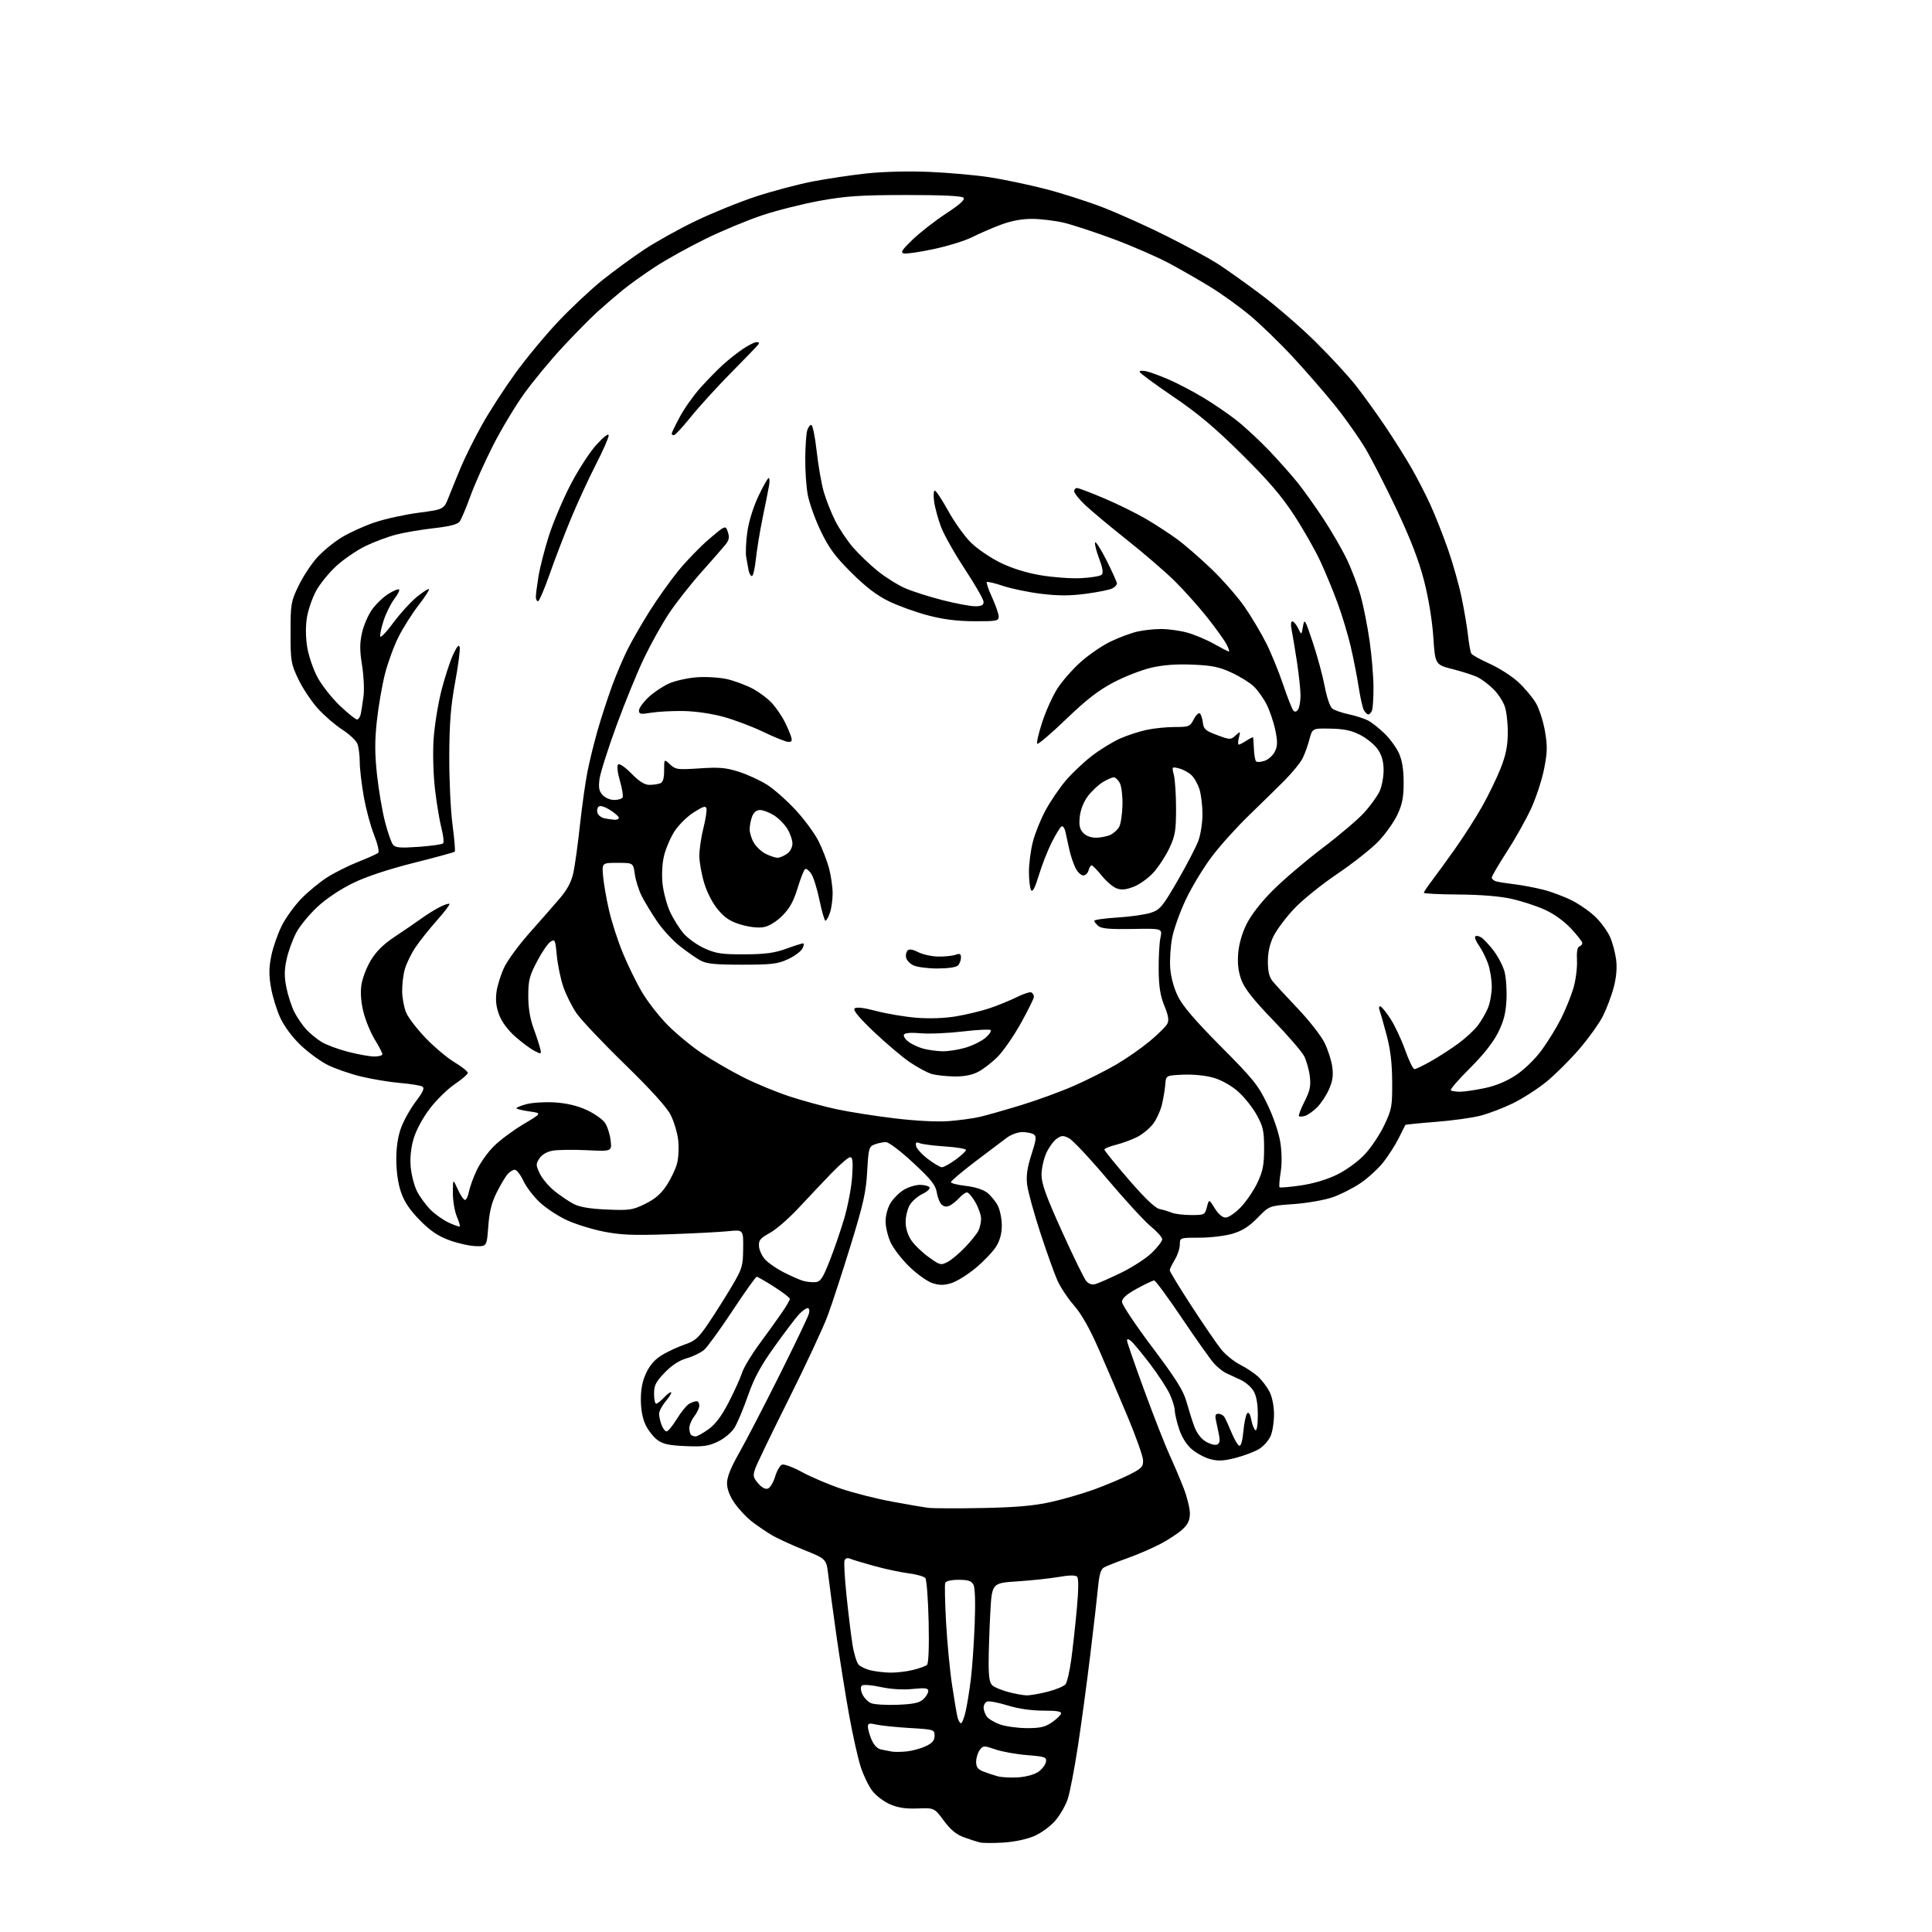 <?xml version="1.0" encoding="UTF-8" standalone="no"?>
<svg 
  version="1.1" 
  xmlns="http://www.w3.org/2000/svg" 
  xmlns:xlink="http://www.w3.org/1999/xlink" 
  xmlns:svg="http://www.w3.org/2000/svg"
  xmlns:rdf="http://www.w3.org/1999/02/22-rdf-syntax-ns#"
  xmlns:cc="http://creativecommons.org/ns#"
  xmlns:dc="http://purl.org/dc/elements/1.1/"
  viewBox="0 0 768 768"
  width="768"
  height="768"
>
<style>svg {background-color: white; }</style>"
<path stroke="none" fill="black" fill-rule="evenodd" d="M398.79,732.46C394.78,732.70 390.60,732.67 389.50,732.40C388.40,732.13 385.57,731.21 383.21,730.36C380.13,729.24 377.87,727.38 375.17,723.73C371.41,718.65 371.41,718.65 364.75,718.89C359.91,719.07 356.89,718.60 353.69,717.19C351.27,716.11 348.13,713.72 346.73,711.87C345.32,710.02 343.28,705.80 342.19,702.50C341.10,699.20 339.02,689.98 337.58,682.00C336.13,674.02 333.83,659.62 332.47,650.00C331.11,640.38 329.66,629.62 329.25,626.10C328.50,619.71 328.50,619.71 319.50,616.09C314.55,614.10 308.70,611.39 306.50,610.06C304.30,608.73 300.80,606.33 298.73,604.72C296.65,603.11 293.62,599.85 291.98,597.47C290.04,594.66 289.00,591.89 289.00,589.58C289.00,587.17 290.54,583.33 293.75,577.69C296.36,573.11 303.55,559.26 309.72,546.93C315.89,534.59 321.21,523.49 321.54,522.25C321.90,520.91 321.69,520.00 321.02,520.00C320.41,520.00 318.84,521.15 317.53,522.56C316.23,523.97 311.88,529.70 307.87,535.31C302.34,543.04 299.79,547.75 297.31,554.84C295.52,559.97 293.13,565.68 291.99,567.52C290.82,569.41 287.99,571.80 285.44,573.03C281.67,574.85 279.59,575.15 272.55,574.85C265.97,574.58 263.53,574.05 261.32,572.41C259.77,571.26 257.66,568.56 256.62,566.41C255.42,563.89 254.75,560.31 254.75,556.33C254.75,551.99 255.41,548.78 256.97,545.56C258.50,542.40 260.52,540.19 263.46,538.47C265.80,537.10 269.83,535.26 272.40,534.38C276.44,533.00 277.74,531.80 281.88,525.64C284.51,521.71 288.62,515.19 291.01,511.15C295.05,504.30 295.35,503.29 295.42,496.30C295.50,488.80 295.50,488.80 289.50,489.42C286.20,489.76 275.58,490.31 265.90,490.64C251.63,491.13 246.71,490.92 239.90,489.57C235.28,488.65 228.72,486.60 225.32,485.03C221.92,483.46 217.12,480.31 214.66,478.04C212.19,475.77 209.24,471.90 208.08,469.45C206.93,467.00 205.39,465.00 204.65,465.00C203.91,465.00 202.62,465.79 201.77,466.75C200.92,467.71 198.98,470.98 197.46,474.00C195.43,478.04 194.54,481.62 194.10,487.50C193.50,495.50 193.50,495.50 189.00,495.35C186.53,495.26 181.80,494.19 178.50,492.97C174.10,491.34 171.01,489.24 166.89,485.06C162.92,481.03 160.73,477.77 159.41,473.93C158.24,470.53 157.54,465.69 157.53,461.00C157.52,456.02 158.17,451.74 159.45,448.26C160.52,445.37 163.14,440.70 165.28,437.87C168.20,434.02 168.85,432.53 167.89,431.93C167.18,431.49 163.20,430.85 159.05,430.50C154.90,430.15 147.90,428.99 143.50,427.92C139.10,426.85 133.10,424.77 130.17,423.29C127.24,421.81 122.39,418.24 119.40,415.36C116.13,412.22 112.91,407.87 111.37,404.50C109.96,401.41 108.30,395.99 107.70,392.45C106.85,387.52 106.90,384.57 107.87,379.83C108.58,376.43 110.45,371.07 112.04,367.93C113.62,364.79 117.12,359.95 119.82,357.18C122.51,354.42 127.15,350.61 130.11,348.73C133.07,346.84 138.65,344.06 142.50,342.55C146.35,341.04 149.89,339.43 150.36,338.99C150.83,338.55 150.07,335.33 148.68,331.84C147.29,328.35 145.44,321.45 144.58,316.50C143.71,311.55 143.00,305.39 143.00,302.82C143.00,300.24 142.59,297.05 142.09,295.72C141.58,294.40 138.88,291.85 136.08,290.05C133.28,288.26 128.90,284.47 126.34,281.64C123.79,278.81 120.30,273.57 118.60,270.00C115.67,263.85 115.50,262.85 115.50,251.50C115.50,240.13 115.66,239.16 118.61,233.00C120.32,229.43 123.60,224.38 125.91,221.79C128.21,219.21 132.66,215.53 135.81,213.62C138.95,211.71 144.89,209.02 149.01,207.64C153.13,206.25 160.99,204.53 166.47,203.81C176.44,202.50 176.44,202.50 178.40,197.50C179.48,194.75 181.68,189.35 183.30,185.50C184.91,181.65 188.63,174.20 191.57,168.93C194.50,163.67 200.47,154.45 204.82,148.43C209.17,142.42 216.90,133.10 222.00,127.72C227.09,122.34 234.91,115.01 239.38,111.43C243.85,107.85 251.27,102.41 255.87,99.35C260.47,96.28 269.70,91.13 276.37,87.91C283.04,84.69 293.92,80.28 300.55,78.10C307.18,75.93 317.31,73.24 323.05,72.14C328.80,71.03 338.45,69.59 344.50,68.94C351.05,68.23 361.17,67.98 369.50,68.33C377.20,68.66 388.00,69.62 393.50,70.48C399.00,71.34 408.80,73.40 415.28,75.05C421.76,76.70 432.20,80.04 438.49,82.47C444.77,84.90 456.19,90.04 463.85,93.89C471.52,97.74 480.43,102.56 483.65,104.60C486.87,106.64 494.60,112.11 500.82,116.77C507.05,121.42 517.00,130.01 522.92,135.86C528.85,141.71 536.16,149.65 539.16,153.50C542.16,157.35 547.34,164.55 550.68,169.50C554.01,174.45 558.65,181.81 560.97,185.85C563.30,189.89 566.74,196.57 568.62,200.70C570.50,204.83 573.64,212.77 575.59,218.35C577.54,223.93 579.98,232.55 581.01,237.50C582.04,242.45 583.19,249.26 583.56,252.63C583.93,256.00 584.53,259.23 584.89,259.82C585.25,260.40 588.55,262.23 592.23,263.88C595.90,265.53 600.99,268.79 603.53,271.13C606.06,273.47 609.22,277.22 610.54,279.47C611.85,281.72 613.48,286.75 614.15,290.65C615.17,296.61 615.11,299.03 613.80,305.68C612.94,310.04 610.60,317.17 608.59,321.51C606.58,325.85 602.26,333.55 598.97,338.62C595.69,343.69 593.00,348.30 593.00,348.85C593.00,349.41 593.79,350.09 594.75,350.36C595.71,350.63 598.98,351.15 602.00,351.51C605.02,351.87 610.16,352.84 613.42,353.66C616.68,354.47 621.85,356.42 624.92,357.97C627.99,359.53 632.25,362.53 634.39,364.65C636.52,366.77 639.07,370.30 640.04,372.50C641.01,374.70 642.09,378.75 642.44,381.50C642.85,384.77 642.52,388.57 641.48,392.50C640.61,395.80 638.68,400.92 637.20,403.87C635.71,406.83 631.44,412.78 627.71,417.11C623.97,421.44 618.12,427.25 614.71,430.03C611.29,432.81 605.35,436.64 601.50,438.53C597.65,440.42 591.80,442.66 588.50,443.51C585.20,444.36 577.16,445.47 570.64,445.97C564.12,446.48 558.72,447.03 558.64,447.19C558.56,447.36 557.38,449.74 556.00,452.47C554.62,455.20 551.88,459.49 549.91,461.99C547.94,464.49 543.89,468.21 540.91,470.25C537.93,472.29 532.86,474.86 529.63,475.97C526.40,477.07 519.43,478.28 514.15,478.65C504.55,479.33 504.55,479.33 499.92,484.08C496.54,487.55 493.85,489.26 489.96,490.42C487.03,491.29 481.12,492.00 476.82,492.00C469.00,492.00 469.00,492.00 469.00,494.75C468.99,496.26 468.09,498.97 467.00,500.77C465.90,502.57 465.00,504.46 465.00,504.97C465.00,505.48 468.90,511.88 473.66,519.20C478.42,526.51 483.71,534.24 485.41,536.36C487.11,538.48 490.52,541.24 493.00,542.50C495.48,543.76 498.69,545.90 500.15,547.26C501.61,548.62 503.61,551.25 504.59,553.11C505.65,555.11 506.41,558.75 506.44,562.00C506.47,565.02 505.88,568.96 505.13,570.74C504.38,572.52 502.32,574.88 500.55,575.97C498.78,577.06 494.58,578.66 491.20,579.53C486.37,580.76 484.22,580.87 481.02,580.01C478.80,579.41 475.48,577.60 473.65,576.00C471.58,574.18 469.70,571.14 468.67,567.93C467.75,565.09 466.99,561.81 466.98,560.64C466.97,559.46 466.09,556.59 465.03,554.26C463.97,551.93 460.44,546.52 457.19,542.24C453.93,537.96 450.53,533.85 449.63,533.11C448.58,532.23 448.00,532.15 448.00,532.87C448.00,533.48 451.10,542.44 454.89,552.77C458.68,563.10 463.22,574.70 464.99,578.53C466.75,582.36 469.27,588.32 470.60,591.77C471.92,595.22 473.00,599.65 473.00,601.62C473.00,604.28 472.25,605.89 470.10,607.91C468.51,609.40 464.57,612.00 461.35,613.70C458.13,615.40 452.20,617.96 448.17,619.40C444.14,620.84 440.01,622.46 439.00,623.00C437.61,623.74 437.00,625.64 436.51,630.74C436.16,634.46 434.75,646.73 433.38,658.00C432.01,669.27 429.79,685.70 428.43,694.50C427.08,703.30 425.29,712.57 424.45,715.11C423.62,717.64 421.39,721.52 419.51,723.72C417.58,725.97 413.91,728.65 411.09,729.87C408.10,731.15 403.16,732.19 398.79,732.46zM404.94,706.51C408.19,706.27 411.41,705.34 412.94,704.20C414.35,703.16 415.63,701.40 415.80,700.30C416.07,698.49 415.36,698.25 408.30,697.69C404.01,697.35 398.34,696.33 395.69,695.42C391.11,693.85 390.82,693.86 389.47,695.64C388.70,696.66 388.05,698.75 388.03,700.27C388.01,702.38 388.66,703.31 390.75,704.15C392.26,704.76 394.85,705.63 396.50,706.08C398.15,706.54 401.95,706.73 404.94,706.51zM360.50,696.21C362.70,695.98 366.07,695.05 368.00,694.14C370.63,692.91 371.50,691.88 371.50,690.00C371.50,687.54 371.34,687.49 361.50,686.90C356.00,686.57 350.04,685.95 348.25,685.52C345.58,684.89 345.00,685.05 345.00,686.41C345.00,687.32 345.65,689.61 346.43,691.50C347.33,693.64 348.73,695.11 350.18,695.43C351.46,695.70 353.40,696.08 354.50,696.28C355.60,696.48 358.30,696.44 360.50,696.21zM408.10,686.96C413.35,686.99 415.39,686.54 418.03,684.75C419.85,683.51 421.53,681.94 421.76,681.25C422.06,680.32 420.22,680.00 414.69,680.00C409.95,680.00 404.75,679.24 400.51,677.93C396.82,676.79 393.18,676.10 392.40,676.40C391.63,676.69 391.00,677.77 391.00,678.78C391.00,679.79 391.57,681.40 392.26,682.35C392.96,683.30 395.32,684.71 397.51,685.49C399.71,686.27 404.47,686.93 408.10,686.96zM382.01,685.00C382.44,685.00 383.28,682.86 383.87,680.25C384.46,677.64 385.39,671.90 385.93,667.50C386.47,663.10 387.15,653.28 387.45,645.68C387.79,637.03 387.61,631.13 386.96,629.93C386.16,628.43 384.84,628.00 381.07,628.00C378.10,628.00 376.03,628.49 375.74,629.25C375.48,629.94 375.64,637.02 376.08,645.00C376.53,652.98 377.60,664.20 378.48,669.95C379.35,675.70 380.32,681.43 380.64,682.70C380.96,683.96 381.57,685.00 382.01,685.00zM356.72,677.68C362.98,677.44 365.43,676.92 366.97,675.53C368.09,674.52 369.00,673.03 369.00,672.23C369.00,671.04 367.85,670.88 362.75,671.39C358.80,671.78 354.11,671.49 350.00,670.60C346.25,669.79 343.11,669.56 342.58,670.07C342.02,670.60 342.11,671.95 342.82,673.50C343.46,674.91 345.00,676.49 346.24,677.03C347.48,677.56 352.20,677.85 356.72,677.68zM408.04,673.93C409.44,673.97 413.26,673.31 416.54,672.47C419.82,671.62 422.99,670.28 423.60,669.49C424.20,668.69 425.20,664.32 425.83,659.77C426.45,655.22 427.45,646.15 428.05,639.62C428.76,631.81 428.80,627.40 428.15,626.75C427.50,626.10 424.99,626.14 420.83,626.87C417.35,627.47 409.95,628.26 404.40,628.62C394.29,629.28 394.29,629.28 393.65,641.30C393.29,647.91 393.00,656.79 393.00,661.03C393.00,666.80 393.39,669.08 394.56,670.05C395.41,670.76 398.22,671.91 400.81,672.60C403.39,673.30 406.64,673.90 408.04,673.93zM353.81,664.90C356.18,664.95 360.23,664.49 362.81,663.86C365.39,663.24 367.95,662.32 368.50,661.81C369.12,661.25 369.37,654.69 369.15,644.70C368.95,635.79 368.36,627.97 367.83,627.31C367.30,626.66 364.30,625.81 361.18,625.42C358.06,625.03 351.90,623.72 347.50,622.50C343.10,621.29 338.77,619.98 337.88,619.59C336.88,619.16 336.05,619.43 335.72,620.29C335.42,621.06 335.79,627.52 336.54,634.64C337.28,641.77 338.35,650.47 338.92,653.99C339.49,657.50 340.59,661.01 341.36,661.79C342.14,662.57 344.29,663.56 346.14,664.00C347.99,664.44 351.44,664.84 353.81,664.90zM390.50,599.46C403.66,599.21 410.92,598.58 417.50,597.13C422.45,596.05 430.32,593.76 435.00,592.06C439.68,590.35 445.98,587.70 449.00,586.17C453.87,583.69 454.49,583.04 454.38,580.42C454.31,578.79 451.52,570.95 448.18,562.98C444.85,555.02 439.69,542.99 436.74,536.25C433.16,528.09 429.88,522.30 426.93,518.93C424.49,516.15 421.51,511.65 420.30,508.92C419.09,506.20 416.03,497.62 413.49,489.86C410.95,482.10 408.62,473.56 408.30,470.90C407.88,467.36 408.34,464.15 410.02,458.94C411.95,452.94 412.09,451.67 410.91,450.92C410.13,450.43 408.10,450.02 406.40,450.02C404.69,450.01 401.92,451.01 400.24,452.25C398.56,453.49 392.87,457.78 387.59,461.80C382.32,465.81 378.00,469.47 378.00,469.92C378.00,470.37 380.66,471.04 383.92,471.41C387.53,471.82 390.84,472.88 392.44,474.13C393.87,475.25 395.76,477.56 396.64,479.26C397.51,480.96 398.23,484.49 398.23,487.12C398.23,490.31 397.49,493.09 395.99,495.51C394.76,497.50 391.11,501.33 387.87,504.03C384.64,506.72 380.25,509.44 378.12,510.08C375.15,510.97 373.40,510.96 370.58,510.03C368.55,509.36 364.44,506.41 361.43,503.47C358.42,500.54 355.08,496.19 354.00,493.82C352.93,491.44 352.04,487.70 352.03,485.50C352.02,483.24 352.87,480.08 353.99,478.24C355.09,476.45 357.45,474.09 359.24,472.99C361.03,471.90 363.94,471.01 365.69,471.00C367.45,471.00 369.16,471.45 369.49,471.99C369.83,472.54 368.57,473.71 366.70,474.61C364.83,475.50 362.55,477.48 361.65,479.02C360.74,480.55 360.00,483.59 360.00,485.76C360.00,488.20 360.86,490.98 362.25,493.04C363.49,494.87 366.61,497.89 369.20,499.74C373.66,502.94 374.03,503.04 376.70,501.63C378.24,500.82 381.36,498.21 383.63,495.83C385.91,493.45 388.27,490.52 388.88,489.32C389.50,488.11 390.00,485.95 390.00,484.51C390.00,483.07 388.99,480.12 387.75,477.96C386.51,475.79 385.01,474.01 384.40,474.01C383.80,474.00 382.46,474.94 381.42,476.09C380.37,477.24 378.70,478.62 377.70,479.16C376.44,479.83 375.42,479.76 374.43,478.94C373.63,478.28 372.72,476.09 372.40,474.07C371.92,471.08 370.21,468.92 362.98,462.20C358.00,457.57 353.28,454.00 352.14,454.00C351.04,454.00 349.04,454.42 347.70,454.92C345.42,455.79 345.24,456.42 344.72,465.67C344.26,473.91 343.19,478.66 338.16,495.00C334.85,505.73 330.74,518.33 329.01,523.00C327.28,527.67 320.36,542.52 313.62,556.00C306.88,569.48 300.86,581.96 300.23,583.75C299.23,586.62 299.37,587.32 301.39,589.67C302.85,591.36 304.27,592.11 305.29,591.72C306.17,591.38 307.45,589.24 308.13,586.95C308.82,584.66 310.05,582.54 310.86,582.22C311.68,581.91 315.31,583.26 318.92,585.23C322.54,587.20 329.55,590.17 334.50,591.84C339.45,593.50 348.45,595.78 354.50,596.90C360.55,598.02 367.07,599.14 369.00,599.38C370.93,599.62 380.60,599.66 390.50,599.46zM483.74,574.27C484.80,573.86 485.04,572.83 484.61,570.60C484.28,568.90 483.73,566.26 483.39,564.75C482.92,562.66 483.14,562.00 484.32,562.00C485.18,562.00 486.25,562.56 486.69,563.25C487.14,563.93 488.41,566.71 489.53,569.42C490.65,572.14 492.05,574.52 492.64,574.71C493.29,574.93 493.93,572.65 494.27,568.92C494.58,565.54 495.26,562.34 495.79,561.81C496.40,561.20 496.99,562.13 497.41,564.39C497.78,566.34 498.51,568.20 499.04,568.52C499.62,568.88 500.00,566.47 500.00,562.46C500.00,557.99 499.44,554.86 498.29,552.92C497.36,551.33 494.99,549.32 493.04,548.45C491.09,547.58 488.51,546.38 487.30,545.79C486.09,545.20 484.02,543.54 482.69,542.11C481.36,540.67 475.65,532.64 470.01,524.25C464.36,515.86 459.32,509.00 458.80,509.00C458.28,509.00 455.20,510.46 451.94,512.25C447.75,514.55 446.02,516.09 446.01,517.53C446.01,518.64 451.41,526.74 458.02,535.53C467.31,547.86 470.39,552.75 471.58,557.00C472.42,560.02 473.81,564.45 474.67,566.83C475.66,569.57 477.34,571.84 479.25,573.00C480.90,574.01 482.93,574.58 483.74,574.27zM276.52,571.00C277.17,571.00 279.49,569.70 281.68,568.12C284.44,566.12 286.89,562.84 289.70,557.37C291.93,553.04 294.30,547.80 294.97,545.72C295.63,543.64 298.74,538.46 301.88,534.22C305.02,529.97 309.03,524.39 310.79,521.82C312.56,519.25 314.00,516.77 313.99,516.32C313.98,515.87 311.17,513.71 307.74,511.53C304.31,509.34 301.19,507.54 300.81,507.53C300.43,507.51 296.11,513.58 291.21,521.00C286.31,528.42 281.22,535.44 279.90,536.58C278.58,537.72 275.48,539.23 273.00,539.93C270.00,540.78 267.09,542.68 264.25,545.62C260.70,549.31 260.00,550.69 260.00,554.02C260.00,556.21 260.37,558.00 260.83,558.00C261.28,558.00 262.71,556.88 264.00,555.50C265.29,554.13 266.55,553.21 266.80,553.46C267.04,553.71 266.07,555.32 264.62,557.03C263.18,558.75 262.00,560.99 262.00,562.01C262.00,563.03 262.44,565.02 262.98,566.43C263.51,567.85 264.42,569.00 264.98,569.00C265.55,569.00 267.41,566.74 269.10,563.98C270.80,561.23 273.02,558.53 274.03,557.98C275.04,557.44 276.35,557.00 276.93,557.00C277.52,557.00 277.99,557.79 277.98,558.75C277.97,559.71 277.08,561.62 276.00,563.00C274.92,564.38 274.03,566.44 274.02,567.58C274.01,568.73 274.30,569.97 274.67,570.33C275.03,570.70 275.87,571.00 276.52,571.00zM435.42,510.45C436.56,510.14 441.15,508.12 445.61,505.96C450.06,503.81 455.58,500.24 457.86,498.02C460.14,495.81 462.00,493.38 462.00,492.62C462.00,491.86 459.97,489.57 457.48,487.54C455.00,485.50 447.27,477.09 440.31,468.86C433.36,460.62 426.46,453.25 424.98,452.49C422.65,451.28 422.00,451.31 420.04,452.68C418.80,453.55 416.94,456.12 415.91,458.38C414.89,460.65 414.03,464.52 414.02,466.98C414.00,470.47 415.79,475.43 422.14,489.48C426.62,499.39 430.97,508.29 431.81,509.26C432.77,510.38 434.11,510.82 435.42,510.45zM324.00,509.69C326.14,509.53 326.96,508.35 329.69,501.50C331.44,497.10 334.08,489.45 335.55,484.50C337.02,479.55 338.46,472.01 338.74,467.75C339.14,461.81 338.95,460.00 337.96,460.00C337.25,460.00 333.93,462.84 330.58,466.31C327.24,469.78 321.35,476.00 317.50,480.14C313.65,484.28 308.48,488.78 306.00,490.13C302.17,492.24 301.53,493.02 301.71,495.44C301.82,497.00 302.95,499.39 304.21,500.74C305.47,502.09 308.75,504.35 311.50,505.75C314.25,507.15 317.62,508.65 319.00,509.08C320.38,509.52 322.62,509.79 324.00,509.69zM182.78,487.55C182.97,487.37 182.42,485.54 181.56,483.49C180.70,481.43 180.01,477.22 180.02,474.13C180.04,468.50 180.04,468.50 181.97,472.75C183.03,475.09 184.32,477.00 184.84,477.00C185.36,477.00 186.06,475.54 186.40,473.75C186.74,471.96 188.11,468.15 189.45,465.29C190.78,462.42 193.85,458.10 196.26,455.69C198.68,453.27 203.98,449.32 208.04,446.91C215.43,442.52 215.43,442.52 210.62,441.83C207.97,441.45 205.58,440.91 205.30,440.63C205.02,440.36 206.76,439.60 209.15,438.95C211.54,438.31 216.67,437.98 220.55,438.23C225.24,438.52 229.50,439.54 233.22,441.24C236.31,442.66 239.60,444.99 240.54,446.42C241.48,447.86 242.47,450.98 242.74,453.37C243.23,457.71 243.23,457.71 233.21,457.22C227.70,456.96 221.57,457.05 219.59,457.42C217.40,457.83 215.37,459.03 214.42,460.49C212.98,462.67 213.00,463.19 214.56,466.48C215.50,468.46 218.12,471.59 220.38,473.42C222.65,475.25 226.07,477.57 228.00,478.57C230.44,479.84 234.45,480.52 241.25,480.81C250.24,481.20 251.43,481.02 256.43,478.58C260.32,476.67 262.74,474.60 264.95,471.27C266.64,468.71 268.52,464.79 269.12,462.56C269.72,460.33 269.93,456.11 269.59,453.18C269.25,450.26 267.90,445.76 266.59,443.18C265.04,440.13 258.66,433.09 248.30,423.00C239.55,414.48 230.93,405.35 229.14,402.73C227.35,400.11 225.00,395.41 223.93,392.30C222.86,389.18 221.70,383.60 221.35,379.89C220.77,373.63 220.60,373.24 218.86,374.32C217.83,374.96 215.42,378.48 213.50,382.14C210.45,387.94 210.00,389.71 210.00,395.92C210.00,400.68 210.70,404.95 212.10,408.77C213.26,411.92 214.45,415.56 214.74,416.85C215.26,419.13 215.20,419.15 212.38,417.70C210.80,416.87 207.40,414.35 204.83,412.08C201.95,409.55 199.49,406.24 198.44,403.48C197.22,400.30 196.92,397.63 197.37,394.25C197.73,391.64 199.16,387.17 200.54,384.33C201.93,381.49 206.54,375.27 210.78,370.51C215.03,365.75 220.37,359.65 222.66,356.95C225.58,353.51 227.16,350.48 227.95,346.82C228.56,343.94 229.73,335.50 230.53,328.05C231.34,320.60 232.68,311.02 233.52,306.77C234.36,302.52 236.19,295.10 237.57,290.27C238.96,285.45 241.49,277.68 243.18,273.00C244.88,268.32 247.75,261.57 249.55,258.00C251.35,254.43 255.27,247.62 258.26,242.89C261.25,238.15 266.33,231.01 269.54,227.03C272.76,223.05 278.32,217.31 281.90,214.27C288.41,208.74 288.41,208.74 289.33,211.48C290.03,213.60 289.82,214.72 288.37,216.52C287.34,217.79 282.97,222.79 278.66,227.63C274.35,232.48 268.59,239.83 265.85,243.97C263.11,248.11 258.69,256.04 256.03,261.60C253.36,267.15 248.43,279.22 245.06,288.41C241.70,297.61 238.67,307.14 238.33,309.59C237.86,313.06 238.12,314.47 239.52,316.02C240.50,317.11 242.56,318.00 244.10,318.00C245.63,318.00 247.15,317.57 247.48,317.03C247.81,316.50 247.34,313.53 246.44,310.43C245.47,307.11 245.17,304.43 245.70,303.90C246.22,303.38 248.40,304.86 251.00,307.50C254.08,310.64 256.24,312.00 258.13,312.00C259.62,312.00 261.55,311.73 262.42,311.39C263.54,310.96 264.00,309.46 264.00,306.22C264.00,301.65 264.00,301.65 266.35,303.86C268.54,305.91 269.33,306.02 278.10,305.44C285.91,304.92 288.56,305.15 293.75,306.80C297.18,307.90 302.25,310.24 305.01,312.00C307.76,313.77 312.83,318.26 316.28,321.99C319.73,325.71 323.80,331.23 325.33,334.26C326.87,337.29 328.76,342.18 329.55,345.13C330.33,348.08 330.98,352.57 330.99,355.10C330.99,357.63 330.51,361.12 329.90,362.85C329.30,364.58 328.50,366.00 328.13,366.00C327.76,366.00 326.70,362.36 325.78,357.91C324.86,353.46 323.39,348.72 322.51,347.38C321.63,346.03 320.53,345.17 320.05,345.47C319.58,345.76 318.23,349.17 317.06,353.04C315.47,358.26 313.91,361.09 311.01,363.99C308.63,366.37 305.76,368.14 303.64,368.54C301.52,368.94 298.02,368.57 294.66,367.59C290.46,366.37 288.29,364.99 285.55,361.78C283.39,359.26 281.16,355.03 279.98,351.19C278.89,347.67 278.00,342.73 278.00,340.21C278.00,337.69 278.71,332.80 279.58,329.34C280.45,325.88 281.01,322.34 280.83,321.48C280.56,320.21 279.62,320.48 275.74,322.95C273.11,324.61 269.67,328.03 268.07,330.55C266.48,333.06 264.62,337.40 263.96,340.19C263.23,343.19 263.00,347.70 263.37,351.29C263.72,354.61 265.06,359.64 266.35,362.46C267.65,365.28 270.12,369.20 271.84,371.17C273.57,373.14 277.35,375.80 280.24,377.08C284.70,379.06 287.10,379.41 296.00,379.36C304.16,379.33 307.83,378.83 312.47,377.16C315.75,375.97 318.80,375.00 319.25,375.00C319.70,375.00 319.57,375.94 318.95,377.09C318.33,378.25 315.73,380.15 313.16,381.33C309.13,383.19 306.69,383.48 295.00,383.48C284.25,383.48 280.87,383.14 278.42,381.80C276.72,380.88 273.03,378.30 270.21,376.07C267.40,373.85 263.34,369.43 261.19,366.26C259.04,363.09 256.31,358.59 255.12,356.25C253.93,353.92 252.68,349.98 252.35,347.50C251.73,343.00 251.73,343.00 245.51,343.00C239.29,343.00 239.29,343.00 239.73,348.25C239.98,351.14 241.03,357.22 242.08,361.78C243.12,366.33 245.59,373.98 247.56,378.78C249.53,383.57 252.95,390.58 255.17,394.34C257.39,398.11 261.97,403.99 265.35,407.42C268.73,410.85 274.88,415.93 279.02,418.70C283.15,421.47 290.61,425.79 295.60,428.30C300.59,430.81 308.92,434.24 314.10,435.92C319.28,437.61 327.57,439.86 332.51,440.93C337.46,441.99 347.80,443.62 355.50,444.55C364.05,445.58 372.48,446.01 377.15,445.66C381.36,445.34 386.99,444.56 389.65,443.94C392.32,443.31 399.68,441.21 406.00,439.28C412.32,437.35 421.77,433.89 427.00,431.59C432.23,429.28 439.76,425.49 443.75,423.15C447.74,420.82 453.69,416.67 456.98,413.94C460.26,411.21 463.41,408.10 463.98,407.04C464.76,405.58 464.49,403.82 462.85,399.80C461.23,395.82 460.66,392.26 460.59,385.50C460.54,380.55 460.86,374.83 461.29,372.78C462.08,369.06 462.08,369.06 450.19,369.28C441.33,369.44 437.89,369.15 436.65,368.13C435.74,367.37 435.00,366.43 435.00,366.02C435.00,365.62 439.16,365.04 444.25,364.72C449.34,364.41 455.30,363.56 457.50,362.83C461.15,361.62 462.09,360.49 468.17,350.00C471.83,343.67 475.54,336.51 476.42,334.07C477.29,331.64 478.00,326.96 478.00,323.69C478.00,320.41 477.48,316.01 476.85,313.90C476.22,311.79 474.76,309.19 473.60,308.11C472.45,307.03 470.21,305.83 468.64,305.44C465.81,304.74 465.79,304.76 466.64,308.11C467.11,309.98 467.50,316.00 467.50,321.50C467.49,330.20 467.15,332.23 464.86,337.12C463.41,340.21 460.57,344.57 458.55,346.81C456.53,349.05 452.97,351.61 450.65,352.50C447.51,353.70 445.75,353.85 443.81,353.12C442.37,352.57 439.72,350.30 437.93,348.06C436.13,345.83 434.34,344.00 433.95,344.00C433.56,344.00 433.00,344.90 432.71,346.00C432.42,347.10 431.48,348.00 430.62,348.00C429.76,348.00 428.39,346.72 427.58,345.15C426.77,343.58 425.66,340.32 425.11,337.90C424.56,335.48 423.85,332.24 423.53,330.71C423.21,329.17 422.49,328.19 421.95,328.53C421.40,328.87 419.66,331.72 418.07,334.86C416.49,338.00 414.19,343.86 412.97,347.89C411.45,352.88 410.47,354.77 409.89,353.85C409.42,353.11 409.02,349.86 409.02,346.64C409.01,343.42 409.71,338.02 410.57,334.64C411.44,331.26 413.73,325.57 415.68,322.00C417.62,318.43 421.23,313.14 423.69,310.25C426.15,307.36 430.82,302.95 434.07,300.45C437.32,297.95 442.35,294.86 445.24,293.58C448.13,292.30 452.88,290.75 455.80,290.13C458.71,289.51 463.76,289.00 467.02,289.00C472.64,289.00 473.03,288.84 474.56,285.89C475.45,284.17 476.55,283.16 477.01,283.64C477.47,284.11 477.99,285.79 478.17,287.37C478.45,289.82 479.27,290.52 483.82,292.21C488.96,294.12 489.20,294.13 491.14,292.37C493.11,290.59 493.14,290.60 492.47,293.28C492.09,294.77 492.07,296.00 492.43,296.00C492.78,296.00 494.18,295.27 495.54,294.38C496.89,293.50 498.06,292.93 498.14,293.13C498.21,293.34 498.35,295.40 498.45,297.73C498.54,300.05 498.94,302.28 499.33,302.66C499.72,303.05 501.27,302.94 502.77,302.41C504.27,301.89 506.09,300.22 506.81,298.70C507.87,296.50 507.90,294.82 506.95,290.23C506.30,287.08 504.74,282.48 503.48,280.00C502.22,277.52 499.91,274.29 498.34,272.81C496.78,271.33 492.80,268.87 489.50,267.35C484.61,265.10 481.73,264.51 474.00,264.20C467.52,263.94 462.29,264.33 457.57,265.44C453.75,266.33 447.02,268.96 442.61,271.28C436.64,274.42 431.81,278.17 423.77,285.90C417.83,291.62 412.67,296.01 412.32,295.65C411.97,295.30 412.87,291.40 414.33,286.98C415.78,282.56 418.49,276.58 420.34,273.69C422.19,270.79 426.36,266.05 429.60,263.15C432.85,260.25 438.21,256.58 441.53,255.00C444.84,253.41 449.57,251.65 452.03,251.08C454.49,250.51 458.75,250.04 461.50,250.04C464.25,250.03 468.87,250.65 471.77,251.43C474.66,252.20 479.49,254.22 482.50,255.91C485.51,257.61 488.21,259.00 488.51,259.00C488.81,259.00 488.38,257.69 487.55,256.10C486.72,254.50 483.24,249.66 479.82,245.35C476.39,241.03 470.59,234.55 466.93,230.94C463.27,227.33 454.70,219.95 447.89,214.54C441.08,209.14 433.59,202.88 431.25,200.65C428.91,198.41 427.00,196.00 427.00,195.29C427.00,194.58 427.51,194.00 428.13,194.00C428.75,194.00 433.59,195.83 438.88,198.08C444.17,200.32 451.65,204.00 455.50,206.25C459.35,208.50 464.97,212.17 467.99,214.39C471.02,216.61 477.16,221.95 481.66,226.27C486.15,230.58 492.06,237.35 494.79,241.30C497.51,245.26 501.36,251.71 503.33,255.64C505.30,259.56 508.33,266.99 510.07,272.14C511.80,277.29 513.64,281.95 514.15,282.49C514.76,283.14 515.41,282.96 516.03,281.99C516.55,281.17 516.97,278.70 516.98,276.50C516.98,274.30 516.34,268.23 515.54,263.00C514.74,257.77 513.79,252.04 513.42,250.25C513.03,248.37 513.16,247.00 513.71,247.00C514.24,247.00 515.29,248.24 516.03,249.75C517.37,252.50 517.37,252.50 517.96,249.00C518.52,245.71 518.75,246.08 521.84,255.30C523.64,260.69 525.77,268.56 526.58,272.80C527.42,277.24 528.71,281.00 529.63,281.69C530.50,282.35 533.44,283.36 536.16,283.94C538.88,284.52 542.31,285.63 543.80,286.40C545.28,287.17 548.24,289.50 550.37,291.57C552.51,293.64 555.08,297.17 556.10,299.42C557.37,302.22 557.96,305.85 557.97,311.00C557.98,316.88 557.45,319.64 555.53,323.77C554.18,326.67 550.81,331.43 548.05,334.35C545.29,337.27 537.88,343.13 531.59,347.38C525.29,351.63 517.52,357.91 514.32,361.35C511.12,364.78 507.49,369.64 506.25,372.15C504.74,375.21 504.00,378.53 504.00,382.22C504.00,386.19 504.54,388.40 505.94,390.12C507.01,391.43 511.52,396.32 515.96,401.00C520.41,405.68 525.16,411.75 526.51,414.50C527.87,417.25 529.26,421.57 529.60,424.10C530.07,427.54 529.74,429.80 528.26,433.10C527.18,435.52 525.06,438.72 523.55,440.21C522.03,441.71 519.91,443.21 518.82,443.56C517.74,443.90 516.63,443.96 516.36,443.69C516.09,443.42 517.07,440.82 518.55,437.90C520.74,433.57 521.13,431.74 520.67,427.86C520.36,425.25 519.34,421.63 518.41,419.82C517.47,418.01 511.89,411.55 506.01,405.47C498.41,397.61 494.81,393.06 493.54,389.74C492.30,386.49 491.88,383.29 492.18,379.20C492.45,375.47 493.65,371.19 495.48,367.45C497.29,363.76 501.17,358.75 505.93,353.97C510.09,349.79 519.00,342.20 525.72,337.11C532.44,332.02 539.92,325.66 542.34,322.97C544.76,320.28 547.47,316.53 548.37,314.64C549.27,312.75 550.00,308.97 550.00,306.25C550.00,302.77 549.33,300.30 547.75,297.96C546.51,296.12 543.38,293.53 540.80,292.20C537.23,290.36 534.36,289.75 528.88,289.64C521.67,289.50 521.67,289.50 520.49,294.00C519.85,296.48 518.60,299.90 517.71,301.61C516.82,303.32 513.69,307.14 510.76,310.11C507.82,313.07 501.45,319.32 496.60,324.00C491.74,328.68 485.05,336.10 481.73,340.50C478.41,344.90 473.77,352.55 471.42,357.50C469.08,362.45 466.62,369.30 465.96,372.71C465.30,376.13 464.95,381.57 465.18,384.80C465.44,388.40 466.63,392.77 468.26,396.08C470.14,399.93 475.10,405.71 485.32,416.00C498.23,428.99 500.16,431.38 503.82,439.00C506.19,443.94 508.33,450.22 508.93,454.00C509.57,458.03 509.63,462.59 509.08,466.00C508.60,469.03 508.40,471.70 508.63,471.95C508.87,472.20 512.68,471.87 517.10,471.23C522.19,470.48 527.50,468.89 531.56,466.90C535.30,465.05 539.88,461.70 542.55,458.84C545.07,456.15 548.56,450.92 550.30,447.22C553.26,440.96 553.47,439.78 553.41,430.00C553.37,422.55 552.72,417.13 551.17,411.33C549.98,406.83 548.72,402.45 548.39,401.58C548.06,400.71 548.17,400.01 548.64,400.02C549.11,400.03 550.93,402.22 552.67,404.89C554.41,407.55 557.06,413.17 558.55,417.37C560.04,421.57 561.71,425.00 562.26,425.00C562.81,425.00 565.79,423.57 568.88,421.81C571.97,420.06 576.83,416.92 579.69,414.83C582.54,412.74 586.02,409.53 587.41,407.71C588.80,405.89 590.63,402.74 591.47,400.73C592.31,398.71 593.00,394.86 593.00,392.16C593.00,389.46 592.33,385.37 591.52,383.06C590.71,380.75 589.08,377.52 587.91,375.88C586.74,374.23 586.08,372.59 586.44,372.23C586.80,371.87 587.86,372.05 588.80,372.63C589.73,373.21 591.95,375.58 593.72,377.89C595.50,380.20 597.45,383.96 598.07,386.26C598.69,388.56 599.04,393.61 598.84,397.48C598.57,402.80 597.76,405.97 595.49,410.50C593.55,414.38 589.62,419.35 584.31,424.63C579.80,429.11 576.39,433.06 576.72,433.39C577.06,433.73 578.72,433.99 580.42,433.98C582.11,433.97 586.54,433.32 590.25,432.53C594.66,431.60 598.96,429.80 602.65,427.36C605.88,425.21 610.20,421.03 612.75,417.56C615.21,414.23 618.71,408.55 620.53,404.94C622.34,401.33 624.58,395.82 625.49,392.68C626.40,389.55 627.02,384.65 626.87,381.81C626.69,378.46 627.02,376.49 627.80,376.23C628.46,376.01 629.00,375.40 629.00,374.87C629.00,374.35 626.97,371.74 624.48,369.09C621.70,366.11 617.68,363.23 613.99,361.58C610.71,360.10 604.75,358.17 600.76,357.28C596.17,356.26 588.44,355.64 579.75,355.58C572.19,355.54 566.00,355.23 566.00,354.90C566.00,354.57 567.34,352.54 568.98,350.40C570.62,348.25 574.83,342.45 578.35,337.50C581.86,332.55 586.75,324.90 589.22,320.50C591.69,316.10 594.96,309.35 596.50,305.50C598.56,300.33 599.31,296.67 599.37,291.50C599.42,287.65 598.88,282.84 598.17,280.81C597.46,278.79 595.45,275.71 593.69,273.98C591.94,272.25 589.23,270.16 587.68,269.35C586.12,268.54 581.62,267.05 577.68,266.05C570.50,264.23 570.50,264.23 569.76,253.21C569.31,246.53 567.85,237.69 566.08,230.80C564.04,222.91 560.75,214.34 555.38,202.95C551.11,193.90 545.49,182.90 542.89,178.50C540.29,174.10 534.86,166.39 530.83,161.38C526.80,156.36 519.25,147.66 514.05,142.05C508.86,136.44 501.17,128.98 496.98,125.48C492.78,121.98 485.78,116.92 481.42,114.24C477.07,111.56 469.68,107.30 465.00,104.79C460.32,102.27 450.37,97.92 442.88,95.12C435.38,92.33 426.38,89.36 422.88,88.53C419.37,87.71 413.70,87.02 410.27,87.01C406.13,87.00 401.94,87.79 397.74,89.37C394.27,90.68 389.18,92.89 386.43,94.28C383.68,95.68 376.86,97.79 371.27,98.99C365.68,100.19 360.29,100.98 359.30,100.75C357.85,100.41 358.52,99.35 362.77,95.25C365.67,92.46 371.64,87.81 376.04,84.91C381.74,81.16 383.74,79.34 382.97,78.57C382.27,77.87 374.34,77.51 360.20,77.52C342.20,77.54 336.39,77.92 326.13,79.77C319.32,81.00 308.97,83.59 303.13,85.53C297.28,87.47 287.10,91.70 280.50,94.93C273.90,98.16 264.90,103.16 260.50,106.03C256.10,108.91 250.25,113.09 247.50,115.34C244.75,117.58 240.25,121.45 237.50,123.94C234.75,126.43 228.52,132.75 223.66,137.98C218.80,143.22 211.93,151.51 208.41,156.41C204.88,161.30 199.31,170.58 196.03,177.02C192.75,183.46 188.67,192.56 186.98,197.24C185.29,201.93 183.36,206.47 182.70,207.35C181.88,208.45 178.67,209.27 172.50,209.96C167.55,210.52 160.80,211.66 157.50,212.51C154.20,213.35 148.70,215.41 145.28,217.07C141.85,218.74 136.66,222.29 133.73,224.96C130.81,227.63 127.18,232.10 125.66,234.88C124.14,237.67 122.50,242.43 122.01,245.46C121.45,248.90 121.49,253.33 122.11,257.21C122.66,260.63 124.49,266.02 126.18,269.18C127.86,272.34 131.85,277.41 135.04,280.46C138.24,283.51 141.33,286.00 141.91,286.00C142.49,286.00 143.17,284.99 143.43,283.75C143.68,282.51 144.17,279.35 144.51,276.71C144.85,274.08 144.59,268.54 143.92,264.41C142.97,258.54 142.97,255.71 143.91,251.52C144.57,248.56 146.39,244.38 147.96,242.21C149.53,240.05 152.45,237.27 154.46,236.03C156.46,234.79 158.35,234.02 158.65,234.32C158.96,234.62 158.07,236.36 156.69,238.18C155.31,240.01 153.42,243.84 152.49,246.70C151.56,249.56 150.97,252.40 151.17,253.01C151.37,253.61 153.70,251.16 156.34,247.56C158.99,243.96 163.16,239.37 165.60,237.36C168.05,235.36 170.26,233.93 170.52,234.19C170.78,234.45 168.92,237.32 166.39,240.58C163.86,243.84 160.28,249.48 158.45,253.11C156.61,256.75 154.18,263.38 153.04,267.85C151.90,272.32 150.45,280.70 149.82,286.47C148.95,294.46 148.96,299.59 149.86,307.91C150.51,313.93 151.93,322.32 153.02,326.57C154.10,330.81 155.55,334.96 156.23,335.78C157.23,336.99 159.15,337.15 166.44,336.63C171.37,336.28 175.73,335.66 176.13,335.25C176.53,334.84 176.24,332.14 175.49,329.25C174.73,326.37 173.58,319.39 172.92,313.76C172.24,307.88 172.00,299.40 172.36,293.90C172.71,288.62 174.09,279.98 175.42,274.70C176.76,269.43 178.86,262.95 180.08,260.31C181.65,256.92 182.43,256.03 182.73,257.28C182.97,258.26 182.15,264.56 180.91,271.28C179.18,280.70 178.65,287.40 178.59,300.50C178.55,309.85 179.13,322.13 179.88,327.80C180.63,333.46 181.03,338.31 180.77,338.56C180.52,338.82 173.20,340.81 164.51,343.00C154.52,345.51 145.65,348.45 140.41,350.99C135.42,353.40 129.77,357.17 126.26,360.42C123.04,363.40 119.23,368.01 117.81,370.67C116.38,373.33 114.64,378.07 113.96,381.20C112.99,385.62 112.96,388.20 113.86,392.66C114.50,395.83 115.95,400.24 117.10,402.46C118.24,404.68 120.38,407.77 121.84,409.32C123.30,410.87 125.99,413.06 127.80,414.18C129.62,415.31 134.34,417.07 138.30,418.10C142.26,419.12 146.96,419.97 148.75,419.98C150.54,419.99 152.00,419.58 152.00,419.07C152.00,418.55 150.66,415.97 149.03,413.32C147.40,410.67 145.37,405.81 144.53,402.52C143.55,398.72 143.22,394.80 143.63,391.76C143.98,389.13 145.66,384.64 147.38,381.79C149.58,378.14 152.42,375.34 157.00,372.31C160.57,369.94 165.30,366.71 167.50,365.12C169.70,363.54 173.00,361.48 174.84,360.55C176.68,359.61 178.40,359.06 178.65,359.32C178.91,359.58 176.64,362.57 173.60,365.97C170.57,369.38 166.71,374.23 165.03,376.77C163.35,379.31 161.48,383.21 160.87,385.44C160.26,387.67 159.81,391.63 159.87,394.24C159.92,396.84 160.63,400.58 161.46,402.55C162.28,404.51 165.77,409.06 169.22,412.65C172.67,416.24 177.86,420.60 180.75,422.32C183.64,424.05 185.98,425.92 185.96,426.48C185.94,427.04 183.58,429.08 180.71,431.02C177.85,432.96 173.37,437.36 170.77,440.81C167.97,444.51 165.37,449.37 164.40,452.71C163.33,456.39 162.93,460.32 163.27,464.00C163.55,467.10 164.69,471.44 165.81,473.63C166.93,475.81 169.34,479.10 171.17,480.92C173.00,482.75 176.29,485.06 178.48,486.06C180.66,487.06 182.60,487.73 182.78,487.55zM487.24,484.00C488.38,484.00 491.10,482.11 493.30,479.81C495.49,477.50 498.46,473.11 499.89,470.06C502.02,465.52 502.50,463.04 502.50,456.50C502.49,449.51 502.12,447.82 499.53,443.14C497.90,440.20 494.57,436.03 492.12,433.88C489.45,431.52 485.57,429.35 482.42,428.43C479.30,427.53 474.39,427.03 470.33,427.20C463.50,427.50 463.50,427.50 463.23,431.00C463.09,432.93 462.49,436.52 461.91,439.00C461.33,441.48 459.73,444.97 458.37,446.76C457.00,448.55 454.17,450.89 452.08,451.96C449.98,453.03 446.18,454.43 443.63,455.07C441.09,455.71 439.00,456.56 439.00,456.96C439.00,457.36 443.34,462.71 448.64,468.86C455.03,476.26 459.17,480.22 460.89,480.59C462.33,480.89 464.53,481.56 465.80,482.07C467.06,482.58 470.54,483.00 473.52,483.00C478.78,483.00 478.97,482.90 479.77,479.81C480.60,476.61 480.60,476.61 482.88,480.31C484.32,482.64 485.92,484.00 487.24,484.00zM374.43,464.00C375.13,464.00 377.57,462.65 379.85,460.99C382.13,459.34 384.00,457.60 384.00,457.13C384.00,456.67 380.29,456.04 375.75,455.74C371.21,455.44 366.67,454.86 365.65,454.45C364.20,453.87 363.87,454.11 364.15,455.56C364.35,456.57 366.45,458.89 368.83,460.70C371.21,462.52 373.73,464.00 374.43,464.00zM379.29,427.91C376.11,427.86 372.08,427.41 370.34,426.91C368.61,426.40 364.71,424.31 361.68,422.25C358.65,420.19 352.24,414.77 347.43,410.20C341.57,404.64 339.02,401.58 339.70,400.90C340.37,400.23 343.22,400.55 348.34,401.89C352.53,402.99 359.72,404.20 364.30,404.57C369.47,404.99 375.44,404.78 380.06,404.01C384.15,403.33 390.20,401.87 393.50,400.75C396.80,399.64 401.65,397.64 404.29,396.33C406.92,395.01 409.51,394.20 410.04,394.52C410.57,394.85 411.00,395.63 411.00,396.25C411.00,396.87 408.70,401.53 405.89,406.60C403.08,411.68 398.92,417.71 396.64,420.02C394.36,422.32 390.83,425.06 388.79,426.10C386.31,427.37 383.15,427.97 379.29,427.91zM374.57,417.90C376.81,417.95 380.96,417.31 383.80,416.47C386.64,415.62 390.21,413.86 391.73,412.55C393.26,411.24 394.19,409.86 393.81,409.48C393.43,409.10 388.38,409.35 382.59,410.04C376.80,410.72 369.35,411.04 366.03,410.74C362.33,410.40 359.75,410.59 359.36,411.23C359.00,411.81 359.79,413.09 361.11,414.09C362.42,415.09 365.07,416.33 367.00,416.85C368.93,417.37 372.33,417.84 374.57,417.90zM372.55,384.99C368.67,384.98 364.38,384.40 363.01,383.71C361.64,383.02 360.36,381.63 360.17,380.62C359.97,379.61 360.25,378.35 360.79,377.81C361.43,377.17 362.89,377.41 364.98,378.49C366.75,379.40 370.29,380.19 372.85,380.25C375.41,380.30 378.51,379.99 379.75,379.56C381.58,378.92 382.00,379.13 382.00,380.68C382.00,381.74 381.46,383.14 380.80,383.80C380.09,384.51 376.72,384.99 372.55,384.99zM309.03,340.98C309.87,340.99 311.56,340.30 312.78,339.44C314.10,338.52 315.00,336.84 315.00,335.31C315.00,333.89 314.08,331.24 312.95,329.42C311.82,327.59 309.41,325.18 307.58,324.05C305.76,322.92 303.29,322.00 302.11,322.00C300.71,322.00 299.61,322.91 298.98,324.57C298.44,325.98 298.00,328.27 298.00,329.66C298.00,331.05 298.76,333.49 299.70,335.07C300.63,336.65 302.77,338.62 304.45,339.45C306.13,340.28 308.19,340.96 309.03,340.98zM435.61,333.00C437.42,333.00 440.00,332.50 441.34,331.89C442.68,331.28 444.29,329.82 444.91,328.64C445.54,327.46 446.12,323.57 446.20,320.00C446.28,316.43 445.81,312.49 445.14,311.25C444.47,310.01 443.38,309.00 442.71,309.00C442.05,309.01 440.09,309.87 438.37,310.92C436.64,311.97 434.00,314.45 432.49,316.42C430.81,318.63 429.56,321.75 429.24,324.53C428.86,327.98 429.16,329.52 430.52,331.02C431.61,332.23 433.59,333.00 435.61,333.00zM244.25,325.86C245.21,325.94 246.00,325.59 246.00,325.08C246.00,324.58 244.39,323.17 242.43,321.95C240.15,320.54 238.51,320.09 237.89,320.71C237.37,321.23 237.21,322.39 237.55,323.27C237.89,324.16 239.14,325.07 240.33,325.31C241.53,325.54 243.29,325.79 244.25,325.86zM313.32,294.91C312.32,294.87 307.90,293.09 303.50,290.97C299.10,288.84 291.90,286.13 287.50,284.93C282.74,283.64 276.26,282.71 271.50,282.64C267.10,282.58 261.36,282.89 258.75,283.33C254.64,284.02 254.00,283.89 254.00,282.43C254.00,281.50 255.69,279.15 257.75,277.20C259.81,275.26 263.51,272.78 265.98,271.68C268.45,270.59 273.46,269.49 277.12,269.22C280.78,268.96 286.19,269.31 289.14,269.99C292.09,270.68 296.67,272.40 299.32,273.82C301.97,275.23 305.45,277.89 307.06,279.72C308.67,281.56 310.83,284.73 311.87,286.78C312.90,288.83 314.06,291.51 314.44,292.75C314.99,294.53 314.75,294.98 313.32,294.91zM543.93,284.00C543.46,284.00 542.65,283.21 542.14,282.25C541.63,281.29 540.70,277.12 540.07,273.00C539.44,268.88 538.03,261.68 536.93,257.00C535.83,252.32 533.53,244.68 531.82,240.00C530.12,235.32 527.03,227.83 524.96,223.34C522.90,218.85 518.17,210.53 514.46,204.84C509.39,197.08 504.18,191.01 493.55,180.50C482.83,169.89 476.21,164.33 466.20,157.55C458.94,152.63 453.00,148.24 453.00,147.79C453.00,147.33 454.24,147.25 455.75,147.60C457.26,147.95 461.20,149.40 464.50,150.82C467.80,152.24 473.88,155.40 478.00,157.86C482.12,160.31 488.23,164.47 491.56,167.10C494.90,169.73 500.81,175.22 504.69,179.31C508.57,183.40 513.68,189.16 516.03,192.12C518.39,195.08 522.91,201.44 526.09,206.26C529.27,211.08 533.46,218.32 535.39,222.34C537.33,226.37 539.83,233.00 540.95,237.08C542.07,241.16 543.65,249.22 544.47,255.00C545.29,260.77 545.97,268.95 545.98,273.17C545.99,277.39 545.73,281.55 545.39,282.42C545.06,283.29 544.40,284.00 543.93,284.00zM387.25,246.95C380.37,246.92 374.93,246.22 368.74,244.59C363.93,243.31 356.95,240.79 353.24,238.97C348.49,236.65 344.10,233.29 338.39,227.59C331.89,221.11 329.47,217.81 326.21,211.00C323.97,206.32 321.66,199.83 321.07,196.57C320.48,193.30 320.04,186.78 320.10,182.07C320.15,177.35 320.49,172.46 320.85,171.19C321.21,169.92 321.95,168.90 322.49,168.91C323.04,168.93 324.01,173.63 324.64,179.36C325.28,185.10 326.55,192.40 327.48,195.59C328.41,198.78 330.46,203.96 332.05,207.09C333.63,210.22 336.81,214.97 339.12,217.64C341.43,220.31 345.86,224.55 348.97,227.05C352.08,229.55 357.03,232.63 359.98,233.90C362.93,235.16 369.59,237.28 374.80,238.60C380.00,239.92 385.77,241.00 387.63,241.00C390.18,241.00 391.00,240.57 390.99,239.25C390.98,238.29 387.64,232.44 383.56,226.26C379.49,220.08 375.20,212.48 374.04,209.37C372.88,206.26 371.65,201.76 371.33,199.36C371.00,196.96 371.13,195.01 371.61,195.03C372.10,195.05 374.49,198.66 376.92,203.07C379.35,207.47 383.36,213.09 385.82,215.56C388.29,218.02 393.52,221.63 397.45,223.57C402.07,225.86 407.75,227.65 413.55,228.65C418.47,229.50 425.75,230.03 429.72,229.83C433.69,229.63 437.39,229.01 437.95,228.45C438.64,227.76 438.32,225.71 436.94,222.09C435.83,219.16 435.09,216.25 435.30,215.63C435.52,215.01 437.56,218.20 439.85,222.73C442.13,227.25 444.00,231.40 444.00,231.94C444.00,232.49 443.18,233.37 442.18,233.90C441.18,234.44 436.49,235.39 431.76,236.02C425.36,236.87 420.80,236.88 413.93,236.05C408.86,235.43 402.02,234.02 398.74,232.91C395.45,231.81 392.55,231.12 392.28,231.39C392.01,231.65 392.97,234.43 394.40,237.56C395.83,240.68 397.00,244.09 397.00,245.12C397.00,246.83 396.14,247.00 387.25,246.95zM213.86,239.00C213.39,239.00 213.00,238.21 213.01,237.25C213.01,236.29 213.48,232.64 214.05,229.14C214.62,225.64 216.46,218.44 218.14,213.14C219.82,207.84 223.69,198.68 226.73,192.80C229.77,186.91 234.43,179.71 237.08,176.80C240.02,173.58 241.93,172.12 241.95,173.08C241.98,173.96 239.71,179.13 236.90,184.58C234.10,190.04 229.66,199.68 227.03,206.00C224.40,212.32 220.56,222.34 218.49,228.25C216.42,234.16 214.34,239.00 213.86,239.00zM298.90,229.00C298.43,229.00 297.83,227.99 297.58,226.75C297.34,225.51 296.90,223.10 296.62,221.40C296.34,219.69 296.54,215.19 297.08,211.40C297.65,207.32 299.44,201.54 301.47,197.25C303.36,193.26 305.21,190.00 305.58,190.00C305.96,190.00 306.00,191.46 305.67,193.25C305.35,195.04 304.21,200.78 303.13,206.00C302.06,211.22 300.86,218.54 300.47,222.25C300.08,225.96 299.38,229.00 298.90,229.00zM267.89,173.00C267.40,173.00 267.00,172.73 267.00,172.39C267.00,172.05 268.45,169.05 270.23,165.72C272.01,162.38 275.72,157.15 278.48,154.08C281.24,151.01 285.24,146.93 287.36,145.00C289.48,143.07 293.04,140.26 295.26,138.75C297.48,137.24 299.96,136.00 300.77,136.00C301.84,136.00 301.96,136.34 301.20,137.25C300.63,137.94 295.72,143.00 290.29,148.50C284.87,154.00 277.81,161.76 274.60,165.75C271.40,169.74 268.38,173.00 267.89,173.00z" />

</svg>